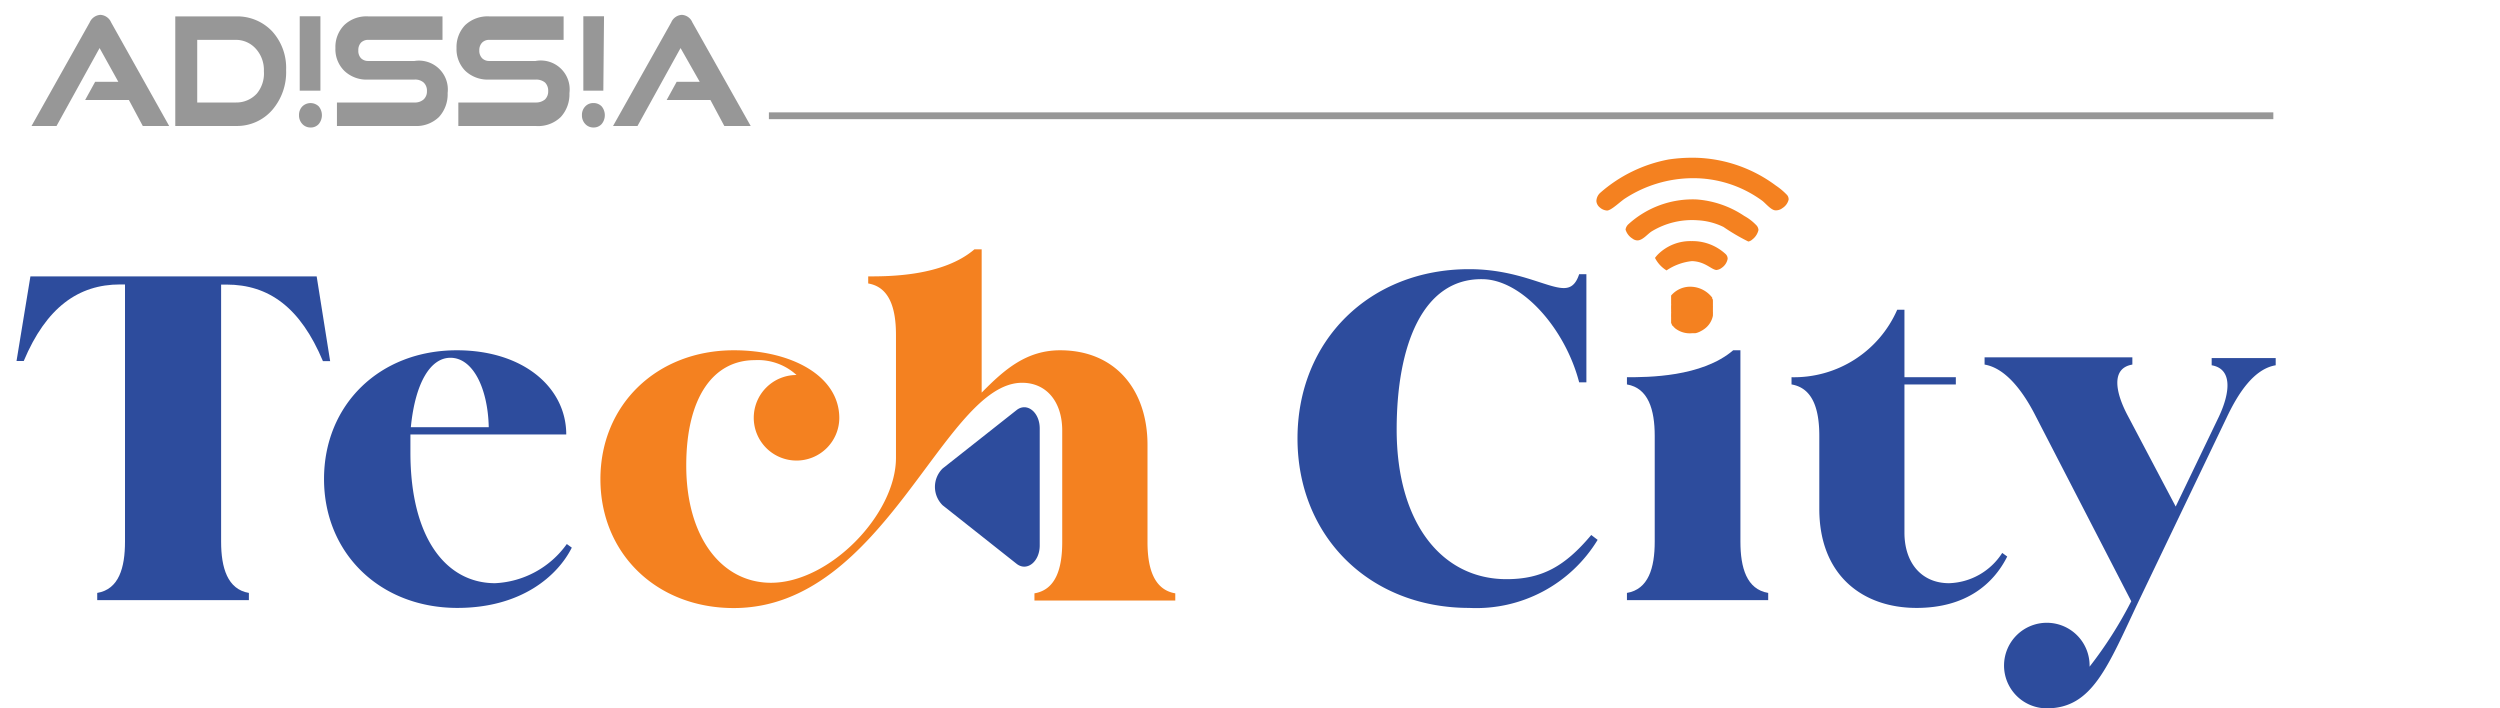 <svg id="Layer_1" data-name="Layer 1" xmlns="http://www.w3.org/2000/svg" viewBox="0 0 180 51"><defs><style>.cls-1{fill:#979797;}.cls-2{fill:#2d4c9d;}.cls-3{fill:#f48120;}</style></defs><rect class="cls-1" x="55.36" y="8.09" width="108.32" height="0.49"/><path class="cls-1" d="M12.18,9.07h-1.9l-1-1.87H6.13l.72-1.31H8.52L7.17,3.46,4.07,9.07H2.27L6.46,1.61a.9.9,0,0,1,.77-.54A.89.89,0,0,1,8,1.61Z"/><path class="cls-1" d="M17,9.07H12.62V1.18H17A3.46,3.46,0,0,1,19.6,2.26a3.9,3.9,0,0,1,1,2.78,4.16,4.16,0,0,1-1,2.88A3.36,3.36,0,0,1,17,9.07ZM14.2,7.38H17a2,2,0,0,0,1.49-.64A2.27,2.27,0,0,0,19,5.13a2.28,2.28,0,0,0-.58-1.62A1.92,1.92,0,0,0,17,2.87H14.2Z"/><path class="cls-1" d="M22.35,9.18a.79.79,0,0,1-.58-.25.89.89,0,0,1-.24-.64.87.87,0,0,1,.24-.63.85.85,0,0,1,1.18,0,1,1,0,0,1,0,1.27A.76.76,0,0,1,22.35,9.18Zm.72-2.65H21.58V1.17h1.49Z"/><path class="cls-1" d="M29.84,9.07H24.26V7.38h5.58a.94.94,0,0,0,.66-.22.78.78,0,0,0,.24-.6.8.8,0,0,0-.24-.62.93.93,0,0,0-.66-.21H26.5a2.31,2.31,0,0,1-1.71-.63,2.19,2.19,0,0,1-.64-1.64,2.25,2.25,0,0,1,.63-1.65,2.32,2.32,0,0,1,1.74-.63h5.34V2.87H26.52a.72.72,0,0,0-.53.2.78.78,0,0,0-.19.56.76.76,0,0,0,.19.56.72.72,0,0,0,.53.2h3.32A2.08,2.08,0,0,1,32.23,6.7a2.42,2.42,0,0,1-.62,1.72A2.33,2.33,0,0,1,29.84,9.07Z"/><path class="cls-1" d="M38.56,9.07H33V7.38h5.58a1,1,0,0,0,.66-.22.81.81,0,0,0,.23-.6.83.83,0,0,0-.23-.62,1,1,0,0,0-.66-.21H35.22A2.35,2.35,0,0,1,33.5,5.1a2.22,2.22,0,0,1-.63-1.64,2.28,2.28,0,0,1,.62-1.65,2.36,2.36,0,0,1,1.75-.63h5.34V2.87H35.24a.71.71,0,0,0-.53.2.78.78,0,0,0-.2.56.77.77,0,0,0,.2.56.71.71,0,0,0,.53.2h3.32A2.08,2.08,0,0,1,41,6.7a2.42,2.42,0,0,1-.62,1.72A2.33,2.33,0,0,1,38.56,9.07Z"/><path class="cls-1" d="M42.72,9.18a.79.79,0,0,1-.58-.25.89.89,0,0,1-.24-.64.87.87,0,0,1,.24-.63.78.78,0,0,1,.58-.24.8.8,0,0,1,.6.24,1,1,0,0,1,0,1.27A.77.77,0,0,1,42.72,9.18Zm.72-2.65H42V1.17h1.49Z"/><path class="cls-1" d="M54.05,9.07h-1.9l-1-1.87H48l.72-1.31h1.66L49,3.46l-3.1,5.61H44.14l4.19-7.46a.88.88,0,0,1,.76-.54.87.87,0,0,1,.76.54Z"/><path class="cls-2" d="M23.77,26h-.52c-1.62-3.86-3.89-5.51-6.94-5.51h-.39V39c0,1.88.46,3.43,2,3.69v.52H7v-.52c1.56-.26,2-1.81,2-3.69V20.48H8.65c-3,0-5.32,1.65-6.94,5.51H1.19l1-6.09H22.8Z"/><path class="cls-2" d="M32.89,25.22c4.8,0,7.88,2.69,7.88,6.06H29.55c0,.42,0,.85,0,1.3,0,6.16,2.57,9.41,6.1,9.41a6.73,6.73,0,0,0,5.16-2.82l.36.26c-1,2-3.6,4.34-8.24,4.34-5.55,0-9.6-3.92-9.6-9.28S27.34,25.22,32.89,25.22Zm2.3,5.54c-.06-2.79-1.13-5-2.76-5-1.42,0-2.53,1.76-2.85,5Z"/><path class="cls-3" d="M52.84,25.22c4.09,0,7.59,1.81,7.59,4.89A3.08,3.08,0,1,1,57.35,27a4.12,4.12,0,0,0-3-1.07c-3,0-4.94,2.69-4.94,7.59,0,5.19,2.57,8.44,6.1,8.44,4.22,0,9-4.93,9-9V24.11c0-1.88-.45-3.44-2-3.7V19.9c1.49,0,5.38,0,7.65-1.95h.52V28.27c1.63-1.66,3.22-3.05,5.65-3.05,4,0,6.29,2.88,6.29,6.81v7c0,1.88.46,3.43,2,3.69v.52H74.48v-.52c1.55-.26,2-1.81,2-3.69V31c0-2.08-1.14-3.44-2.89-3.44-5.64,0-9.86,16.22-20.76,16.22-5.55,0-9.6-3.92-9.6-9.28S47.29,25.22,52.84,25.22Z"/><path class="cls-2" d="M100.56,30.93c0,6.71,3.24,10.77,7.91,10.77,2.57,0,4.22-.94,6.1-3.18l.46.35a10.23,10.23,0,0,1-9.25,4.9c-7.14,0-12.36-5.12-12.36-12.2s5.22-12.19,12.36-12.19c3.47,0,5.61,1.36,6.81,1.36.46,0,.85-.2,1.11-1h.52v7.79h-.52c-1-3.86-4.12-7.43-7-7.43C102.44,20.06,100.56,24.86,100.56,30.93Z"/><path class="cls-2" d="M125.31,25.22V39c0,1.88.45,3.43,2,3.69v.52H117.14v-.52c1.55-.26,2-1.81,2-3.69V31.38c0-1.88-.46-3.44-2-3.7v-.52c1.49,0,5.38,0,7.65-1.94Z"/><path class="cls-2" d="M136.6,22.3h.52v4.86h3.7v.52h-3.7V38.35c0,2.21,1.26,3.64,3.21,3.64a4.71,4.71,0,0,0,3.83-2.18l.36.26c-1,2-3,3.7-6.53,3.7-3.86,0-7-2.33-7-7.13V31.38c0-1.88-.45-3.44-2-3.7v-.52A8.11,8.11,0,0,0,136.6,22.3Z"/><path class="cls-2" d="M142.89,26.25v-.52h10.64v.52c-1.55.26-1.23,2-.32,3.7l3.44,6.52L159.76,30c.81-1.72,1-3.44-.52-3.7v-.52h4.61v.52c-1.56.26-2.69,2-3.5,3.7L154,43.25C151.75,48,150.65,51,147.37,51A3.08,3.08,0,1,1,150.45,48a29.24,29.24,0,0,0,3-4.71L146.59,30C145.72,28.27,144.45,26.51,142.89,26.25Z"/><path class="cls-2" d="M67.87,33.73l5.32-4.2c.74-.59,1.67.14,1.67,1.32v8.42c0,1.18-.93,1.91-1.67,1.32l-5.32-4.21A1.86,1.86,0,0,1,67.87,33.73Z"/><path class="cls-3" d="M121.78,17.36a3.51,3.51,0,0,1,2.44.91.46.46,0,0,1,.17.37,1,1,0,0,1-.42.64.74.74,0,0,1-.4.16c-.38-.05-.81-.61-1.75-.64a4,4,0,0,0-1.83.67,2.25,2.25,0,0,1-.83-.9,2.12,2.12,0,0,1,.2-.24A3.31,3.31,0,0,1,121.78,17.36Z"/><path class="cls-3" d="M121.86,20.65a2,2,0,0,1,1.42.78l0,.07.05.08a.25.25,0,0,0,0,.07l0,.08,0,.08,0,.08,0,.08s0,.06,0,.08a.29.29,0,0,1,0,.09s0,.05,0,.08,0,.06,0,.09v.17a.19.19,0,0,1,0,.08.28.28,0,0,1,0,.09s0,.05,0,.08a1.54,1.54,0,0,1-.68,1,1.18,1.18,0,0,1-.19.11.82.82,0,0,1-.19.09.83.83,0,0,1-.21.06l-.22,0a1.7,1.7,0,0,1-1.16-.3l-.07-.05-.06-.06-.06-.05s0-.05-.06-.07l-.06-.06,0-.07a.18.18,0,0,1-.05-.07l0-.07,0-.07,0-.08,0-.08,0-.08,0-.08a.19.19,0,0,1,0-.08.24.24,0,0,1,0-.08s0-.06,0-.09a.25.25,0,0,0,0-.08v-.25a.28.28,0,0,1,0-.09.19.19,0,0,1,0-.08s0-.06,0-.09a.19.19,0,0,0,0-.08l0-.08,0-.08,0-.08,0-.08a.25.25,0,0,0,0-.07l0-.07,0-.08,0-.06A1.8,1.8,0,0,1,121.86,20.65Z"/><path class="cls-3" d="M122.15,14.36a7.07,7.07,0,0,1,3.44,1.19,3.52,3.52,0,0,1,.84.64.55.55,0,0,1,.18.37,1.19,1.19,0,0,1-.44.68.58.58,0,0,1-.29.15,14.57,14.57,0,0,1-1.79-1.05,4.83,4.83,0,0,0-1.86-.48,5.59,5.59,0,0,0-3.31.8c-.29.18-.62.62-1,.65a.6.6,0,0,1-.38-.13,1.15,1.15,0,0,1-.5-.65.65.65,0,0,1,.21-.39A6.88,6.88,0,0,1,122.15,14.36Z"/><path class="cls-3" d="M121.78,12.83a9,9,0,0,0-4.73,1.43c-.35.21-1,.87-1.33.9a.87.87,0,0,1-.54-.23.65.65,0,0,1-.24-.45.84.84,0,0,1,.29-.61,10.37,10.37,0,0,1,4.92-2.39,11.76,11.76,0,0,1,2-.12,10.09,10.09,0,0,1,5.71,2,4.76,4.76,0,0,1,.77.64.47.47,0,0,1,.15.38,1,1,0,0,1-.44.6.76.76,0,0,1-.56.16c-.3-.06-.65-.49-.89-.68A8.41,8.41,0,0,0,121.78,12.83Z"/></svg>